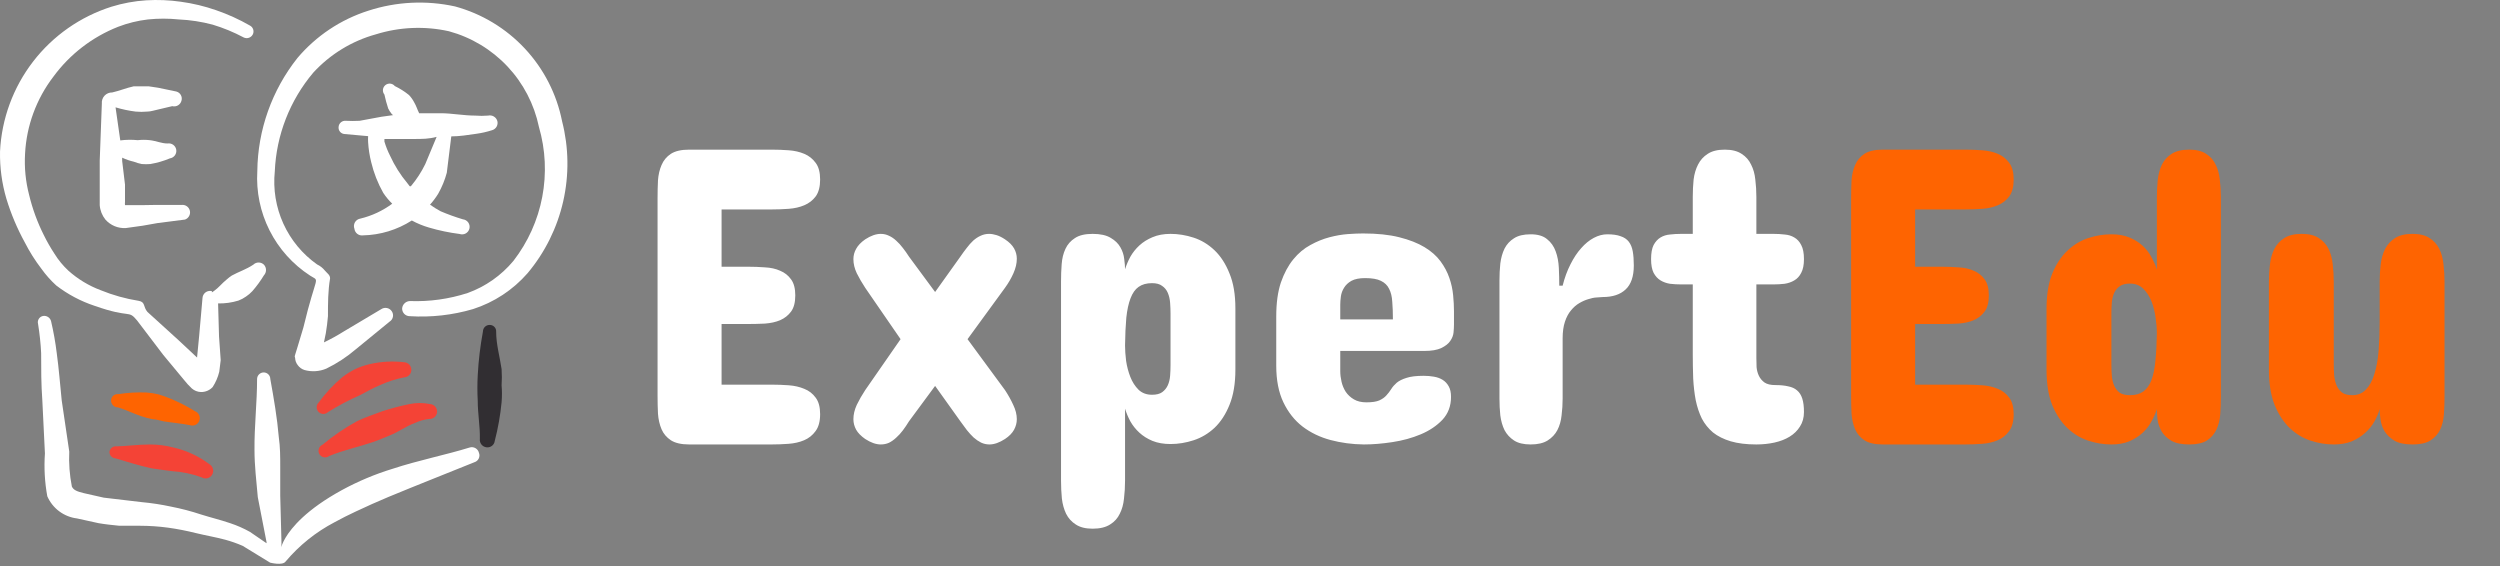 <?xml version="1.0" encoding="UTF-8"?> <svg xmlns="http://www.w3.org/2000/svg" width="371" height="84" viewBox="0 0 371 84" fill="none"><rect x="0" y="0" width="371" height="84" fill="#808080" stroke="none"/><path fill-rule="evenodd" clip-rule="evenodd" d="M83.414 17.996C82.613 13.959 80.702 10.226 77.897 7.216C75.091 4.206 71.501 2.038 67.531 0.956C63.262 0.017 58.82 0.235 54.664 1.587C50.568 2.889 46.923 5.32 44.146 8.599C40.349 13.38 38.252 19.289 38.185 25.393C38.003 28.437 38.63 31.475 40.003 34.197C41.377 36.919 43.447 39.229 46.004 40.89C47.547 41.907 46.986 40.399 45.022 48.604C43.48 53.828 43.725 52.6 43.795 53.126C43.81 53.509 43.945 53.877 44.181 54.178C44.428 54.53 44.786 54.789 45.197 54.914C46.266 55.208 47.402 55.134 48.423 54.704C50 53.936 51.473 52.97 52.806 51.829L57.819 47.727C57.944 47.649 58.052 47.546 58.136 47.425C58.22 47.304 58.278 47.168 58.308 47.023C58.337 46.879 58.337 46.73 58.307 46.586C58.278 46.442 58.219 46.305 58.135 46.184C57.971 45.94 57.717 45.77 57.428 45.711C57.139 45.651 56.839 45.708 56.592 45.869L51.053 49.165C50.091 49.77 49.096 50.32 48.072 50.812L48.353 49.445C48.493 48.604 48.598 47.762 48.668 46.921C48.668 45.027 48.668 43.169 48.984 41.311C48.984 40.785 48.563 40.575 48.213 40.154C47.902 39.766 47.506 39.454 47.056 39.242C44.879 37.703 43.151 35.612 42.048 33.185C40.946 30.757 40.508 28.081 40.78 25.428C41.007 20.045 43.017 14.889 46.495 10.773C48.999 8.048 52.218 6.08 55.786 5.093C59.295 3.997 63.031 3.84 66.62 4.637C69.939 5.542 72.944 7.347 75.301 9.853C77.659 12.359 79.277 15.468 79.978 18.837C80.959 22.215 81.127 25.776 80.469 29.231C79.811 32.686 78.345 35.936 76.191 38.717C74.389 40.884 72.041 42.53 69.389 43.485C66.629 44.378 63.734 44.781 60.834 44.677C60.542 44.684 60.262 44.799 60.049 45C59.835 45.2 59.703 45.472 59.678 45.764C59.673 45.914 59.698 46.064 59.753 46.204C59.807 46.344 59.889 46.472 59.993 46.58C60.098 46.688 60.223 46.773 60.362 46.832C60.5 46.891 60.649 46.921 60.799 46.921C63.969 47.12 67.149 46.764 70.196 45.869C73.33 44.862 76.13 43.02 78.295 40.54C80.877 37.458 82.688 33.806 83.578 29.886C84.468 25.966 84.412 21.89 83.414 17.996Z" fill="white"></path><path fill-rule="evenodd" clip-rule="evenodd" d="M8.348 42.365C10.059 43.682 11.979 44.701 14.028 45.38C19.498 47.308 18.972 45.906 20.339 47.554L24.231 52.672L27.316 56.389C27.668 56.839 28.055 57.261 28.473 57.651C28.844 57.974 29.314 58.16 29.805 58.177C30.133 58.185 30.459 58.124 30.761 57.997C31.063 57.87 31.335 57.681 31.558 57.441C32.012 56.742 32.344 55.971 32.54 55.162L32.751 53.444L32.505 49.938L32.365 45.029C33.386 45.05 34.404 44.907 35.38 44.608C35.778 44.459 36.155 44.259 36.502 44.012C36.849 43.782 37.166 43.512 37.449 43.206C38.088 42.474 38.663 41.688 39.167 40.857C39.366 40.643 39.477 40.361 39.477 40.068C39.477 39.775 39.366 39.493 39.167 39.279C38.957 39.072 38.673 38.955 38.378 38.955C38.082 38.955 37.799 39.072 37.589 39.279C36.537 39.98 35.415 40.331 34.398 40.892C34.127 41.071 33.869 41.27 33.627 41.488C32.926 42.049 32.47 42.68 31.769 43.171C31.068 43.662 31.769 43.171 31.243 43.171C31.096 43.161 30.948 43.181 30.808 43.229C30.668 43.277 30.539 43.352 30.428 43.449C30.318 43.547 30.227 43.666 30.163 43.798C30.098 43.931 30.06 44.075 30.051 44.223L29.56 49.797L29.244 53.058L26.51 50.499L21.882 46.291C21.216 45.52 21.601 44.819 20.584 44.644C18.649 44.335 16.755 43.806 14.94 43.066C13.172 42.403 11.543 41.416 10.136 40.156C9.336 39.412 8.64 38.563 8.068 37.631C7.484 36.742 6.957 35.817 6.49 34.862C5.538 32.965 4.809 30.965 4.316 28.901C3.799 26.912 3.598 24.853 3.72 22.801C3.935 18.653 5.402 14.668 7.928 11.371C10.369 8.049 13.699 5.485 17.534 3.973C18.956 3.428 20.44 3.063 21.952 2.886C23.479 2.728 25.018 2.728 26.545 2.886C28.239 2.962 29.92 3.221 31.558 3.658C33.148 4.137 34.686 4.771 36.151 5.551C36.381 5.667 36.646 5.692 36.894 5.62C37.141 5.549 37.352 5.386 37.484 5.165C37.551 5.051 37.595 4.924 37.612 4.792C37.629 4.661 37.62 4.527 37.584 4.399C37.548 4.271 37.486 4.152 37.403 4.049C37.319 3.945 37.215 3.86 37.098 3.798C35.503 2.881 33.824 2.118 32.084 1.519C30.378 0.922 28.616 0.499 26.825 0.257C25.131 0.013 23.415 -0.057 21.706 0.046C19.957 0.157 18.227 0.475 16.552 0.993C11.929 2.456 7.864 5.3 4.906 9.142C1.947 12.985 0.236 17.641 0.004 22.485C-0.039 24.857 0.28 27.222 0.95 29.497C1.635 31.748 2.551 33.922 3.685 35.983C4.382 37.353 5.204 38.656 6.139 39.875C6.785 40.781 7.526 41.616 8.348 42.365Z" fill="white"></path><path fill-rule="evenodd" clip-rule="evenodd" d="M52.595 33.949C52.613 34.096 52.659 34.239 52.732 34.369C52.805 34.498 52.903 34.612 53.021 34.704C53.138 34.795 53.273 34.862 53.416 34.901C53.56 34.94 53.71 34.95 53.858 34.93C56.434 34.875 58.945 34.11 61.115 32.721C61.927 33.164 62.785 33.517 63.675 33.773C65.154 34.209 66.667 34.526 68.197 34.72C68.347 34.773 68.506 34.793 68.663 34.78C68.821 34.767 68.975 34.72 69.113 34.644C69.252 34.567 69.373 34.462 69.468 34.336C69.563 34.209 69.63 34.063 69.665 33.909C69.7 33.754 69.702 33.594 69.67 33.439C69.639 33.284 69.575 33.137 69.483 33.008C69.39 32.879 69.272 32.772 69.135 32.692C68.998 32.612 68.846 32.563 68.688 32.546C67.568 32.21 66.468 31.812 65.392 31.354C64.847 31.06 64.32 30.732 63.815 30.372C64.273 29.862 64.684 29.31 65.042 28.724C65.591 27.753 66.015 26.716 66.304 25.639L66.97 20.24C68.197 20.24 69.46 20.029 70.687 19.854C71.472 19.746 72.246 19.57 73.001 19.328C73.143 19.291 73.278 19.227 73.395 19.138C73.513 19.049 73.612 18.939 73.687 18.812C73.762 18.685 73.811 18.544 73.832 18.398C73.852 18.252 73.844 18.104 73.807 17.961C73.725 17.677 73.538 17.436 73.284 17.286C73.029 17.136 72.728 17.089 72.44 17.154C71.798 17.207 71.153 17.207 70.511 17.154C68.829 17.154 67.005 16.804 65.428 16.804H62.202C61.922 16.243 61.781 15.717 61.466 15.191C61.261 14.794 61.002 14.428 60.694 14.104C60.047 13.58 59.341 13.133 58.591 12.772C58.423 12.567 58.182 12.438 57.919 12.411C57.656 12.385 57.393 12.464 57.188 12.632C56.984 12.799 56.854 13.041 56.828 13.304C56.801 13.567 56.881 13.829 57.048 14.034C57.198 14.733 57.385 15.424 57.609 16.102C57.744 16.377 57.908 16.636 58.1 16.874C58.164 16.962 58.248 17.034 58.345 17.084L56.592 17.33L53.367 17.926C52.689 17.962 52.011 17.962 51.333 17.926C51.201 17.911 51.068 17.924 50.941 17.962C50.814 18 50.697 18.064 50.595 18.149C50.493 18.235 50.41 18.339 50.35 18.458C50.29 18.576 50.255 18.705 50.246 18.837C50.232 18.964 50.243 19.093 50.28 19.216C50.316 19.338 50.378 19.452 50.46 19.551C50.541 19.649 50.642 19.73 50.757 19.788C50.87 19.846 50.995 19.88 51.123 19.889L54.629 20.205C54.612 20.508 54.612 20.813 54.629 21.116C54.69 22.11 54.842 23.096 55.085 24.061C55.465 25.657 56.066 27.191 56.873 28.619C57.259 29.202 57.705 29.743 58.205 30.232C56.792 31.279 55.182 32.03 53.472 32.441C53.307 32.467 53.149 32.529 53.011 32.623C52.873 32.717 52.758 32.841 52.674 32.986C52.59 33.13 52.539 33.291 52.526 33.458C52.512 33.625 52.536 33.792 52.595 33.949ZM57.048 21.011V20.625H61.29C62.693 20.625 63.639 20.625 64.796 20.31L63.114 24.342C62.538 25.523 61.819 26.63 60.975 27.637H60.8C60.674 27.492 60.557 27.34 60.449 27.182C59.417 25.947 58.556 24.579 57.889 23.115C57.545 22.441 57.264 21.736 57.048 21.011Z" fill="white"></path><path fill-rule="evenodd" clip-rule="evenodd" d="M20.128 16.56C20.7 16.613 21.275 16.613 21.846 16.56C22.407 16.56 22.933 16.35 23.494 16.244L25.562 15.754C25.705 15.791 25.854 15.799 26 15.778C26.146 15.758 26.286 15.709 26.413 15.634C26.54 15.559 26.651 15.46 26.74 15.342C26.828 15.224 26.893 15.09 26.93 14.947C26.972 14.807 26.986 14.659 26.97 14.514C26.954 14.368 26.908 14.227 26.836 14.099C26.764 13.971 26.667 13.859 26.55 13.77C26.434 13.681 26.301 13.616 26.159 13.58L23.459 13.019L22.056 12.809H20.654H19.848C18.726 13.054 17.744 13.475 16.657 13.72C16.444 13.714 16.232 13.754 16.035 13.836C15.838 13.918 15.661 14.041 15.515 14.197C15.369 14.353 15.258 14.538 15.189 14.739C15.12 14.941 15.094 15.156 15.114 15.368L14.799 23.853V27.359V30.444C14.858 31.226 15.151 31.971 15.64 32.583C16.015 33.007 16.481 33.341 17.003 33.56C17.525 33.778 18.09 33.876 18.655 33.845L21.18 33.494L23.354 33.109L27.456 32.583C27.715 32.491 27.931 32.308 28.064 32.067C28.197 31.827 28.237 31.546 28.177 31.278C28.116 31.01 27.959 30.773 27.736 30.613C27.513 30.453 27.238 30.38 26.965 30.409H23.178L21.04 30.444H18.936H18.55C18.532 30.281 18.532 30.116 18.55 29.953V27.394L18.13 23.888V23.397C18.678 23.658 19.255 23.858 19.848 23.993C20.234 24.145 20.633 24.262 21.04 24.344C21.46 24.378 21.882 24.378 22.302 24.344C23.301 24.175 24.277 23.893 25.212 23.502C25.504 23.459 25.767 23.302 25.945 23.066C26.122 22.829 26.199 22.533 26.159 22.24C26.137 22.092 26.087 21.949 26.009 21.821C25.932 21.693 25.83 21.581 25.709 21.493C25.588 21.405 25.451 21.342 25.305 21.308C25.16 21.273 25.009 21.268 24.861 21.293C23.985 21.293 23.178 20.908 22.232 20.802C21.638 20.733 21.038 20.733 20.444 20.802C19.58 20.714 18.71 20.726 17.849 20.837L17.148 15.929C18.122 16.223 19.119 16.434 20.128 16.56Z" fill="white"></path><path fill-rule="evenodd" clip-rule="evenodd" d="M69.671 66.418C66.165 67.505 62.063 68.312 58.241 69.574C55.64 70.371 53.127 71.428 50.738 72.729C40.22 78.479 41.903 83.423 41.763 80.162L41.587 73.571V69.258C41.587 67.821 41.587 66.348 41.377 64.911C41.132 62.001 40.641 59.161 40.115 56.251C40.115 55.99 40.011 55.741 39.827 55.557C39.643 55.373 39.394 55.269 39.133 55.269C38.873 55.269 38.623 55.373 38.439 55.557C38.255 55.741 38.151 55.99 38.151 56.251C38.151 59.757 37.731 63.263 37.766 66.769C37.766 69.083 38.046 71.397 38.257 73.781L39.554 80.443V80.618L37.1 78.935C36.162 78.409 35.175 77.975 34.154 77.638C32.717 77.147 31.244 76.796 29.807 76.341C28.361 75.861 26.885 75.475 25.389 75.184C23.955 74.874 22.503 74.651 21.042 74.517L15.397 73.851L12.452 73.185C11.435 72.94 10.909 72.729 10.664 72.203C10.327 70.496 10.198 68.753 10.278 67.014L9.156 59.406C8.911 57.022 8.735 54.673 8.42 52.394C8.225 50.802 7.944 49.222 7.578 47.661C7.512 47.407 7.353 47.187 7.132 47.044C6.912 46.901 6.646 46.846 6.386 46.89C6.257 46.914 6.133 46.965 6.025 47.039C5.916 47.114 5.824 47.211 5.755 47.323C5.685 47.435 5.64 47.56 5.622 47.691C5.604 47.822 5.614 47.955 5.65 48.082C5.881 49.51 6.033 50.949 6.106 52.394C6.106 54.708 6.106 57.022 6.281 59.406L6.667 67.295C6.518 69.417 6.636 71.549 7.017 73.641C7.402 74.528 8.012 75.299 8.787 75.877C9.562 76.455 10.475 76.821 11.435 76.937L14.626 77.638C15.642 77.813 16.659 77.918 17.711 78.023H20.796C22.18 78.026 23.562 78.12 24.933 78.304C26.326 78.498 27.707 78.767 29.071 79.11C30.508 79.461 31.981 79.706 33.418 80.092C34.304 80.333 35.171 80.638 36.013 81.004L40.08 83.493C40.08 83.493 41.938 83.984 42.394 83.318C44.414 80.926 46.878 78.95 49.651 77.498C50.668 76.937 51.72 76.411 52.772 75.92C54.385 75.148 55.997 74.447 57.645 73.746C61.958 71.958 66.34 70.24 70.407 68.592C70.547 68.549 70.676 68.478 70.787 68.382C70.897 68.287 70.987 68.17 71.049 68.038C71.112 67.906 71.147 67.762 71.151 67.616C71.155 67.47 71.129 67.325 71.073 67.19C71.038 67.044 70.972 66.906 70.88 66.787C70.789 66.668 70.673 66.569 70.542 66.496C70.41 66.424 70.264 66.379 70.115 66.366C69.965 66.353 69.814 66.37 69.671 66.418Z" fill="white"></path><path fill-rule="evenodd" clip-rule="evenodd" d="M73.631 49.236C73.641 49.106 73.623 48.975 73.58 48.852C73.537 48.729 73.469 48.616 73.38 48.521C73.291 48.425 73.183 48.349 73.064 48.297C72.944 48.246 72.815 48.219 72.684 48.219C72.552 48.215 72.421 48.237 72.298 48.284C72.175 48.331 72.062 48.403 71.967 48.494C71.873 48.586 71.797 48.696 71.746 48.817C71.694 48.939 71.668 49.069 71.668 49.201C71.268 51.344 71.011 53.511 70.896 55.687C70.826 56.949 70.826 58.213 70.896 59.474C70.896 61.402 71.247 63.225 71.212 65.119C71.192 65.266 71.202 65.416 71.241 65.56C71.28 65.703 71.347 65.838 71.438 65.955C71.53 66.073 71.644 66.171 71.773 66.244C71.903 66.317 72.046 66.364 72.194 66.381C72.336 66.4 72.482 66.391 72.621 66.354C72.761 66.317 72.891 66.253 73.005 66.165C73.12 66.076 73.215 65.967 73.287 65.841C73.358 65.716 73.403 65.577 73.421 65.434C73.912 63.548 74.252 61.625 74.437 59.684C74.507 58.856 74.507 58.023 74.437 57.195C74.49 56.389 74.49 55.581 74.437 54.776C74.157 52.883 73.631 51.094 73.631 49.236Z" fill="#312E32"></path><path fill-rule="evenodd" clip-rule="evenodd" d="M56.767 61.016C55.505 61.507 54.242 61.893 53.015 62.489C51.186 63.485 49.459 64.659 47.861 65.995C47.733 66.05 47.618 66.131 47.524 66.233C47.43 66.336 47.359 66.457 47.315 66.589C47.272 66.722 47.257 66.861 47.271 67C47.285 67.138 47.329 67.272 47.399 67.392C47.469 67.513 47.564 67.616 47.678 67.697C47.791 67.778 47.92 67.834 48.057 67.861C48.193 67.888 48.334 67.885 48.47 67.854C48.605 67.822 48.733 67.762 48.843 67.678C50.947 66.801 53.156 66.346 55.329 65.609C56.276 65.294 57.153 64.873 58.064 64.522C58.976 64.172 60.238 63.26 61.57 62.769C62.235 62.459 62.945 62.257 63.674 62.173C63.966 62.193 64.254 62.097 64.477 61.907C64.699 61.718 64.839 61.448 64.866 61.157C64.875 61.009 64.856 60.861 64.808 60.722C64.76 60.582 64.685 60.453 64.588 60.342C64.49 60.231 64.371 60.141 64.238 60.076C64.106 60.011 63.962 59.973 63.814 59.965C62.808 59.757 61.77 59.757 60.764 59.965C59.413 60.24 58.078 60.591 56.767 61.016Z" fill="#F44336"></path><path fill-rule="evenodd" clip-rule="evenodd" d="M17.183 68.029C18.831 68.52 20.689 69.116 22.512 69.502C23.529 69.677 24.581 69.783 25.562 69.923C27.048 70.015 28.512 70.322 29.91 70.834C30.166 70.993 30.474 71.043 30.766 70.973C31.059 70.904 31.312 70.722 31.47 70.466C31.628 70.21 31.678 69.903 31.609 69.61C31.54 69.317 31.358 69.064 31.102 68.906C29.522 67.709 27.705 66.861 25.773 66.417C24.629 66.114 23.45 65.96 22.267 65.961C20.514 65.961 18.761 66.206 17.323 66.241C17.196 66.222 17.066 66.228 16.942 66.26C16.817 66.292 16.701 66.35 16.599 66.428C16.497 66.507 16.412 66.606 16.35 66.718C16.288 66.831 16.249 66.955 16.236 67.083C16.245 67.331 16.348 67.567 16.523 67.743C16.699 67.918 16.935 68.021 17.183 68.029Z" fill="#F44336"></path><path fill-rule="evenodd" clip-rule="evenodd" d="M21.041 61.789C21.568 61.967 22.107 62.107 22.654 62.21C23.18 62.21 23.741 62.421 24.266 62.526C25.599 62.736 26.896 62.841 28.158 63.087C28.433 63.189 28.736 63.178 29.003 63.056C29.269 62.935 29.476 62.712 29.578 62.438C29.68 62.164 29.67 61.86 29.548 61.594C29.426 61.328 29.204 61.12 28.93 61.018C27.747 60.283 26.503 59.649 25.213 59.125C24.664 58.895 24.102 58.696 23.53 58.529C22.943 58.384 22.345 58.29 21.742 58.248C20.335 58.191 18.926 58.273 17.535 58.494C17.408 58.479 17.279 58.491 17.156 58.527C17.034 58.564 16.92 58.625 16.821 58.707C16.723 58.789 16.642 58.89 16.584 59.004C16.526 59.118 16.492 59.243 16.483 59.37C16.473 59.513 16.493 59.655 16.542 59.789C16.591 59.923 16.667 60.046 16.767 60.148C16.866 60.251 16.985 60.331 17.118 60.385C17.25 60.438 17.392 60.462 17.535 60.457C18.657 60.808 19.779 61.369 21.041 61.789Z" fill="#FE6401"></path><path fill-rule="evenodd" clip-rule="evenodd" d="M60.028 53.761C58.295 53.551 56.538 53.646 54.839 54.042C54.102 54.213 53.386 54.46 52.7 54.778C52.032 55.113 51.398 55.512 50.807 55.97C49.488 57.071 48.31 58.331 47.3 59.722C47.11 59.903 46.999 60.153 46.992 60.416C46.986 60.679 47.084 60.933 47.265 61.124C47.447 61.315 47.696 61.425 47.959 61.432C48.222 61.439 48.477 61.34 48.668 61.159C50.194 60.203 51.787 59.359 53.436 58.635C54.453 58.109 55.4 57.548 56.451 57.127C57.572 56.618 58.749 56.241 59.957 56.005C60.108 56.001 60.256 55.966 60.393 55.903C60.529 55.84 60.652 55.751 60.754 55.64C60.855 55.528 60.933 55.398 60.983 55.256C61.033 55.114 61.054 54.963 61.044 54.813C61.029 54.545 60.917 54.292 60.731 54.099C60.544 53.906 60.295 53.786 60.028 53.761Z" fill="#F44336"></path><path d="M114.52 22.207C115.353 22.207 116.197 22.238 117.051 22.301C117.905 22.363 118.676 22.54 119.363 22.832C120.051 23.124 120.613 23.572 121.051 24.176C121.488 24.759 121.707 25.582 121.707 26.645C121.707 27.707 121.488 28.54 121.051 29.145C120.613 29.728 120.051 30.165 119.363 30.457C118.676 30.749 117.905 30.926 117.051 30.988C116.197 31.051 115.353 31.082 114.52 31.082H107.082V39.582H111.02C111.853 39.582 112.686 39.613 113.52 39.676C114.374 39.717 115.124 39.884 115.77 40.176C116.436 40.447 116.978 40.874 117.395 41.457C117.811 42.02 118.02 42.811 118.02 43.832C118.02 44.874 117.811 45.676 117.395 46.238C116.978 46.801 116.436 47.228 115.77 47.52C115.124 47.79 114.374 47.957 113.52 48.02C112.686 48.061 111.853 48.082 111.02 48.082H107.082V57.082H114.52C115.353 57.082 116.197 57.113 117.051 57.176C117.905 57.238 118.676 57.415 119.363 57.707C120.051 57.978 120.613 58.415 121.051 59.02C121.488 59.603 121.707 60.415 121.707 61.457C121.707 62.54 121.478 63.384 121.02 63.988C120.582 64.592 120.02 65.04 119.332 65.332C118.645 65.624 117.874 65.801 117.02 65.863C116.165 65.926 115.332 65.957 114.52 65.957H102.27C101.103 65.957 100.197 65.749 99.551 65.332C98.926 64.915 98.467 64.374 98.176 63.707C97.884 63.02 97.707 62.249 97.644 61.395C97.603 60.54 97.582 59.665 97.582 58.77V29.395C97.582 28.499 97.603 27.624 97.644 26.77C97.707 25.915 97.884 25.155 98.176 24.488C98.467 23.801 98.926 23.249 99.551 22.832C100.197 22.415 101.103 22.207 102.27 22.207H114.52ZM146.77 34.707C147.124 34.707 147.499 34.77 147.895 34.895C148.29 35.02 148.707 35.228 149.145 35.52C149.77 35.936 150.217 36.384 150.488 36.863C150.759 37.342 150.895 37.853 150.895 38.395C150.895 39.082 150.728 39.801 150.395 40.551C150.061 41.301 149.645 42.02 149.145 42.707L143.582 50.332L149.145 57.895C149.624 58.624 150.03 59.353 150.363 60.082C150.717 60.811 150.895 61.52 150.895 62.207C150.895 62.749 150.759 63.27 150.488 63.77C150.217 64.269 149.77 64.728 149.145 65.144C148.311 65.686 147.54 65.957 146.832 65.957C146.395 65.957 145.978 65.863 145.582 65.676C145.207 65.488 144.842 65.238 144.488 64.926C144.155 64.613 143.822 64.249 143.488 63.832C143.176 63.415 142.853 62.978 142.52 62.52L138.77 57.27L134.895 62.52C134.603 62.999 134.301 63.447 133.988 63.863C133.676 64.28 133.342 64.644 132.988 64.957C132.655 65.269 132.301 65.519 131.926 65.707C131.551 65.874 131.145 65.957 130.707 65.957C129.999 65.957 129.228 65.686 128.395 65.144C127.77 64.707 127.322 64.249 127.051 63.77C126.78 63.27 126.645 62.749 126.645 62.207C126.645 61.52 126.811 60.811 127.145 60.082C127.499 59.353 127.915 58.624 128.395 57.895L133.645 50.332L128.395 42.707C127.915 41.978 127.499 41.259 127.145 40.551C126.811 39.842 126.645 39.145 126.645 38.457C126.645 37.915 126.78 37.405 127.051 36.926C127.322 36.426 127.77 35.957 128.395 35.52C129.228 34.978 129.999 34.707 130.707 34.707C131.145 34.707 131.551 34.801 131.926 34.988C132.301 35.155 132.655 35.395 132.988 35.707C133.342 36.02 133.676 36.384 133.988 36.801C134.301 37.197 134.603 37.624 134.895 38.082L138.77 43.332L142.52 38.082C142.832 37.624 143.145 37.197 143.457 36.801C143.77 36.384 144.092 36.02 144.426 35.707C144.78 35.395 145.145 35.155 145.52 34.988C145.915 34.801 146.332 34.707 146.77 34.707ZM157.457 41.77C157.457 40.895 157.488 40.04 157.551 39.207C157.613 38.353 157.801 37.592 158.113 36.926C158.426 36.259 158.895 35.728 159.52 35.332C160.145 34.915 161.02 34.707 162.145 34.707C163.29 34.707 164.186 34.905 164.832 35.301C165.478 35.676 165.957 36.145 166.27 36.707C166.582 37.249 166.77 37.822 166.832 38.426C166.915 39.03 166.957 39.54 166.957 39.957C167.145 39.353 167.405 38.738 167.738 38.113C168.092 37.488 168.54 36.926 169.082 36.426C169.624 35.926 170.27 35.52 171.02 35.207C171.79 34.874 172.686 34.707 173.707 34.707C174.853 34.707 175.999 34.895 177.145 35.27C178.29 35.645 179.322 36.27 180.238 37.145C181.155 38.02 181.895 39.165 182.457 40.582C183.04 41.978 183.332 43.707 183.332 45.77V54.832C183.332 56.915 183.04 58.665 182.457 60.082C181.895 61.478 181.155 62.613 180.238 63.488C179.322 64.342 178.29 64.957 177.145 65.332C175.999 65.707 174.853 65.894 173.707 65.894C172.686 65.894 171.79 65.738 171.02 65.426C170.27 65.113 169.624 64.707 169.082 64.207C168.54 63.707 168.092 63.145 167.738 62.52C167.405 61.895 167.145 61.27 166.957 60.645V71.332C166.957 72.249 166.905 73.134 166.801 73.988C166.717 74.842 166.509 75.592 166.176 76.238C165.863 76.905 165.384 77.436 164.738 77.832C164.092 78.249 163.228 78.457 162.145 78.457C161.103 78.457 160.27 78.249 159.645 77.832C159.02 77.436 158.54 76.905 158.207 76.238C157.895 75.592 157.686 74.842 157.582 73.988C157.499 73.134 157.457 72.249 157.457 71.332V41.77ZM173.707 46.582C173.707 46.02 173.686 45.467 173.645 44.926C173.603 44.384 173.488 43.895 173.301 43.457C173.113 43.02 172.832 42.676 172.457 42.426C172.103 42.155 171.603 42.02 170.957 42.02C170.145 42.02 169.478 42.207 168.957 42.582C168.457 42.936 168.061 43.499 167.77 44.27C167.478 45.02 167.27 45.978 167.145 47.145C167.04 48.311 166.978 49.686 166.957 51.27C166.957 51.936 167.009 52.697 167.113 53.551C167.238 54.384 167.447 55.176 167.738 55.926C168.03 56.676 168.436 57.311 168.957 57.832C169.478 58.332 170.145 58.582 170.957 58.582C171.603 58.582 172.103 58.457 172.457 58.207C172.832 57.936 173.113 57.592 173.301 57.176C173.488 56.759 173.603 56.29 173.645 55.77C173.686 55.228 173.707 54.686 173.707 54.145V46.582ZM215.77 48.145C215.77 48.478 215.749 48.874 215.707 49.332C215.665 49.77 215.499 50.197 215.207 50.613C214.936 51.009 214.499 51.353 213.895 51.645C213.29 51.936 212.436 52.082 211.332 52.082H198.895V55.082C198.895 55.582 198.957 56.103 199.082 56.645C199.207 57.186 199.415 57.686 199.707 58.145C200.02 58.603 200.426 58.978 200.926 59.27C201.426 59.561 202.04 59.707 202.77 59.707C203.603 59.707 204.238 59.613 204.676 59.426C205.134 59.217 205.488 58.967 205.738 58.676C206.009 58.384 206.249 58.072 206.457 57.738C206.665 57.405 206.936 57.092 207.27 56.801C207.624 56.509 208.103 56.27 208.707 56.082C209.332 55.874 210.186 55.77 211.27 55.77C211.79 55.77 212.29 55.811 212.77 55.895C213.27 55.978 213.707 56.134 214.082 56.363C214.457 56.592 214.759 56.915 214.988 57.332C215.217 57.728 215.332 58.249 215.332 58.895C215.332 60.249 214.905 61.384 214.051 62.301C213.197 63.197 212.124 63.915 210.832 64.457C209.54 64.999 208.134 65.384 206.613 65.613C205.113 65.842 203.707 65.957 202.395 65.957C200.665 65.936 199.02 65.717 197.457 65.301C195.895 64.884 194.509 64.217 193.301 63.301C192.113 62.384 191.165 61.186 190.457 59.707C189.749 58.228 189.395 56.415 189.395 54.27V46.957C189.395 44.978 189.624 43.301 190.082 41.926C190.561 40.551 191.176 39.405 191.926 38.488C192.676 37.572 193.52 36.863 194.457 36.363C195.395 35.842 196.342 35.457 197.301 35.207C198.259 34.957 199.165 34.801 200.02 34.738C200.895 34.676 201.645 34.645 202.27 34.645C204.374 34.645 206.165 34.832 207.645 35.207C209.145 35.582 210.395 36.072 211.395 36.676C212.395 37.28 213.186 37.978 213.77 38.77C214.353 39.561 214.79 40.384 215.082 41.238C215.374 42.072 215.561 42.926 215.645 43.801C215.728 44.655 215.77 45.457 215.77 46.207V48.145ZM198.895 47.395H206.707C206.707 46.415 206.676 45.551 206.613 44.801C206.572 44.03 206.415 43.384 206.145 42.863C205.895 42.342 205.488 41.947 204.926 41.676C204.384 41.405 203.603 41.27 202.582 41.27C201.728 41.27 201.051 41.405 200.551 41.676C200.072 41.947 199.707 42.29 199.457 42.707C199.207 43.103 199.051 43.53 198.988 43.988C198.926 44.447 198.895 44.853 198.895 45.207V47.395ZM242.457 39.395C242.457 41.02 242.051 42.207 241.238 42.957C240.447 43.707 239.311 44.082 237.832 44.082C237.624 44.082 237.322 44.103 236.926 44.145C236.551 44.165 236.145 44.249 235.707 44.395C235.27 44.52 234.822 44.717 234.363 44.988C233.926 45.238 233.52 45.592 233.145 46.051C232.77 46.488 232.467 47.051 232.238 47.738C232.009 48.426 231.895 49.249 231.895 50.207V59.145C231.895 59.999 231.842 60.832 231.738 61.645C231.655 62.457 231.447 63.186 231.113 63.832C230.78 64.457 230.301 64.967 229.676 65.363C229.051 65.759 228.207 65.957 227.145 65.957C226.103 65.957 225.28 65.759 224.676 65.363C224.072 64.967 223.603 64.457 223.27 63.832C222.957 63.186 222.749 62.457 222.645 61.645C222.561 60.832 222.52 59.999 222.52 59.145V41.645C222.52 40.77 222.561 39.926 222.645 39.113C222.749 38.28 222.957 37.54 223.27 36.895C223.603 36.249 224.072 35.738 224.676 35.363C225.28 34.967 226.103 34.77 227.145 34.77C228.207 34.77 229.02 35.009 229.582 35.488C230.165 35.947 230.592 36.551 230.863 37.301C231.134 38.03 231.29 38.853 231.332 39.77C231.374 40.665 231.395 41.54 231.395 42.395H231.895C232.186 41.228 232.572 40.176 233.051 39.238C233.53 38.28 234.061 37.478 234.645 36.832C235.228 36.165 235.853 35.655 236.52 35.301C237.186 34.947 237.853 34.77 238.52 34.77C239.332 34.77 239.988 34.863 240.488 35.051C241.009 35.217 241.415 35.488 241.707 35.863C241.999 36.238 242.197 36.717 242.301 37.301C242.405 37.884 242.457 38.582 242.457 39.395ZM251.207 34.707V29.207C251.207 28.332 251.249 27.478 251.332 26.645C251.436 25.811 251.655 25.072 251.988 24.426C252.322 23.759 252.801 23.228 253.426 22.832C254.051 22.415 254.895 22.207 255.957 22.207C256.999 22.207 257.832 22.415 258.457 22.832C259.082 23.228 259.551 23.759 259.863 24.426C260.197 25.072 260.405 25.811 260.488 26.645C260.592 27.478 260.645 28.332 260.645 29.207V34.707H263.207C263.749 34.707 264.29 34.738 264.832 34.801C265.374 34.842 265.853 34.988 266.27 35.238C266.707 35.488 267.051 35.863 267.301 36.363C267.572 36.863 267.707 37.561 267.707 38.457C267.707 39.311 267.572 39.988 267.301 40.488C267.051 40.988 266.707 41.363 266.27 41.613C265.853 41.863 265.374 42.03 264.832 42.113C264.29 42.176 263.749 42.207 263.207 42.207H260.645V53.145C260.645 53.561 260.655 54.009 260.676 54.488C260.717 54.947 260.832 55.374 261.02 55.77C261.207 56.165 261.488 56.499 261.863 56.77C262.238 57.02 262.77 57.145 263.457 57.145C264.207 57.145 264.842 57.207 265.363 57.332C265.905 57.436 266.342 57.634 266.676 57.926C267.03 58.217 267.29 58.624 267.457 59.145C267.624 59.665 267.707 60.332 267.707 61.145C267.707 61.978 267.509 62.697 267.113 63.301C266.738 63.905 266.228 64.405 265.582 64.801C264.936 65.197 264.186 65.488 263.332 65.676C262.478 65.863 261.582 65.957 260.645 65.957C259.165 65.957 257.895 65.801 256.832 65.488C255.79 65.176 254.915 64.738 254.207 64.176C253.52 63.592 252.967 62.905 252.551 62.113C252.155 61.301 251.853 60.395 251.645 59.395C251.457 58.395 251.332 57.322 251.27 56.176C251.228 55.009 251.207 53.79 251.207 52.52V42.207H249.457C248.915 42.207 248.374 42.176 247.832 42.113C247.311 42.03 246.842 41.863 246.426 41.613C246.009 41.363 245.665 40.988 245.395 40.488C245.145 39.988 245.02 39.311 245.02 38.457C245.02 37.561 245.145 36.863 245.395 36.363C245.665 35.863 246.009 35.488 246.426 35.238C246.842 34.988 247.311 34.842 247.832 34.801C248.374 34.738 248.915 34.707 249.457 34.707H251.207Z" fill="white"></path><path d="M291.643 22.207C292.476 22.207 293.32 22.238 294.174 22.301C295.028 22.363 295.799 22.54 296.486 22.832C297.174 23.124 297.736 23.572 298.174 24.176C298.611 24.759 298.83 25.582 298.83 26.645C298.83 27.707 298.611 28.54 298.174 29.145C297.736 29.728 297.174 30.165 296.486 30.457C295.799 30.749 295.028 30.926 294.174 30.988C293.32 31.051 292.476 31.082 291.643 31.082H284.205V39.582H288.143C288.976 39.582 289.809 39.613 290.643 39.676C291.497 39.717 292.247 39.884 292.893 40.176C293.559 40.447 294.101 40.874 294.518 41.457C294.934 42.02 295.143 42.811 295.143 43.832C295.143 44.874 294.934 45.676 294.518 46.238C294.101 46.801 293.559 47.228 292.893 47.52C292.247 47.79 291.497 47.957 290.643 48.02C289.809 48.061 288.976 48.082 288.143 48.082H284.205V57.082H291.643C292.476 57.082 293.32 57.113 294.174 57.176C295.028 57.238 295.799 57.415 296.486 57.707C297.174 57.978 297.736 58.415 298.174 59.02C298.611 59.603 298.83 60.415 298.83 61.457C298.83 62.54 298.601 63.384 298.143 63.988C297.705 64.592 297.143 65.04 296.455 65.332C295.768 65.624 294.997 65.801 294.143 65.863C293.288 65.926 292.455 65.957 291.643 65.957H279.393C278.226 65.957 277.32 65.749 276.674 65.332C276.049 64.915 275.59 64.374 275.299 63.707C275.007 63.02 274.83 62.249 274.768 61.395C274.726 60.54 274.705 59.665 274.705 58.77V29.395C274.705 28.499 274.726 27.624 274.768 26.77C274.83 25.915 275.007 25.155 275.299 24.488C275.59 23.801 276.049 23.249 276.674 22.832C277.32 22.415 278.226 22.207 279.393 22.207H291.643ZM329.58 58.895C329.58 59.77 329.549 60.634 329.486 61.488C329.424 62.322 329.236 63.072 328.924 63.738C328.611 64.405 328.143 64.947 327.518 65.363C326.893 65.759 326.018 65.957 324.893 65.957C323.747 65.957 322.851 65.769 322.205 65.394C321.559 64.999 321.08 64.53 320.768 63.988C320.455 63.426 320.257 62.842 320.174 62.238C320.111 61.634 320.08 61.124 320.08 60.707C319.893 61.311 319.622 61.926 319.268 62.551C318.934 63.176 318.497 63.738 317.955 64.238C317.413 64.738 316.757 65.155 315.986 65.488C315.236 65.801 314.351 65.957 313.33 65.957C312.184 65.957 311.038 65.769 309.893 65.394C308.747 65.019 307.715 64.394 306.799 63.52C305.882 62.645 305.132 61.509 304.549 60.113C303.986 58.697 303.705 56.957 303.705 54.895V45.832C303.705 43.749 303.986 42.009 304.549 40.613C305.132 39.197 305.882 38.061 306.799 37.207C307.715 36.332 308.747 35.707 309.893 35.332C311.038 34.957 312.184 34.77 313.33 34.77C314.351 34.77 315.236 34.926 315.986 35.238C316.757 35.551 317.413 35.957 317.955 36.457C318.497 36.957 318.934 37.52 319.268 38.145C319.622 38.77 319.893 39.395 320.08 40.02V29.332C320.08 28.436 320.122 27.561 320.205 26.707C320.309 25.832 320.518 25.072 320.83 24.426C321.163 23.759 321.643 23.228 322.268 22.832C322.913 22.415 323.788 22.207 324.893 22.207C325.934 22.207 326.768 22.415 327.393 22.832C328.018 23.228 328.486 23.759 328.799 24.426C329.132 25.072 329.34 25.832 329.424 26.707C329.528 27.561 329.58 28.436 329.58 29.332V58.895ZM313.33 54.082C313.33 54.645 313.351 55.197 313.393 55.738C313.434 56.28 313.549 56.77 313.736 57.207C313.924 57.645 314.195 57.999 314.549 58.27C314.924 58.52 315.434 58.645 316.08 58.645C316.893 58.645 317.549 58.467 318.049 58.113C318.57 57.738 318.976 57.176 319.268 56.426C319.559 55.655 319.757 54.697 319.861 53.551C319.986 52.384 320.059 50.999 320.08 49.395C320.08 48.749 320.018 48.009 319.893 47.176C319.788 46.322 319.59 45.52 319.299 44.77C319.007 44.02 318.601 43.384 318.08 42.863C317.559 42.342 316.893 42.082 316.08 42.082C315.434 42.082 314.924 42.217 314.549 42.488C314.195 42.738 313.924 43.072 313.736 43.488C313.549 43.905 313.434 44.384 313.393 44.926C313.351 45.447 313.33 45.978 313.33 46.52V54.082ZM336.705 41.832C336.705 40.936 336.757 40.061 336.861 39.207C336.965 38.353 337.184 37.592 337.518 36.926C337.872 36.259 338.361 35.728 338.986 35.332C339.632 34.915 340.497 34.707 341.58 34.707C342.643 34.707 343.486 34.915 344.111 35.332C344.736 35.728 345.215 36.259 345.549 36.926C345.882 37.592 346.09 38.353 346.174 39.207C346.278 40.061 346.33 40.936 346.33 41.832V54.02C346.33 54.624 346.351 55.207 346.393 55.77C346.455 56.311 346.58 56.801 346.768 57.238C346.955 57.655 347.226 57.999 347.58 58.27C347.955 58.52 348.455 58.645 349.08 58.645C349.913 58.645 350.59 58.363 351.111 57.801C351.653 57.238 352.07 56.467 352.361 55.488C352.674 54.509 352.882 53.363 352.986 52.051C353.09 50.717 353.143 49.29 353.143 47.77V41.832C353.143 40.936 353.195 40.061 353.299 39.207C353.403 38.353 353.622 37.592 353.955 36.926C354.309 36.259 354.799 35.728 355.424 35.332C356.07 34.915 356.934 34.707 358.018 34.707C359.08 34.707 359.924 34.915 360.549 35.332C361.174 35.728 361.653 36.259 361.986 36.926C362.32 37.592 362.528 38.353 362.611 39.207C362.715 40.061 362.768 40.936 362.768 41.832V58.895C362.768 59.79 362.736 60.665 362.674 61.52C362.611 62.353 362.424 63.103 362.111 63.77C361.799 64.415 361.32 64.947 360.674 65.363C360.049 65.759 359.163 65.957 358.018 65.957C356.872 65.957 355.976 65.769 355.33 65.394C354.684 64.999 354.195 64.53 353.861 63.988C353.549 63.447 353.351 62.874 353.268 62.27C353.184 61.665 353.143 61.145 353.143 60.707C352.976 61.311 352.715 61.926 352.361 62.551C352.007 63.176 351.549 63.738 350.986 64.238C350.445 64.738 349.788 65.155 349.018 65.488C348.247 65.801 347.351 65.957 346.33 65.957C345.184 65.957 344.038 65.769 342.893 65.394C341.747 65.019 340.715 64.394 339.799 63.52C338.882 62.645 338.132 61.499 337.549 60.082C336.986 58.665 336.705 56.915 336.705 54.832V41.832Z" fill="#FE6401"></path></svg> 